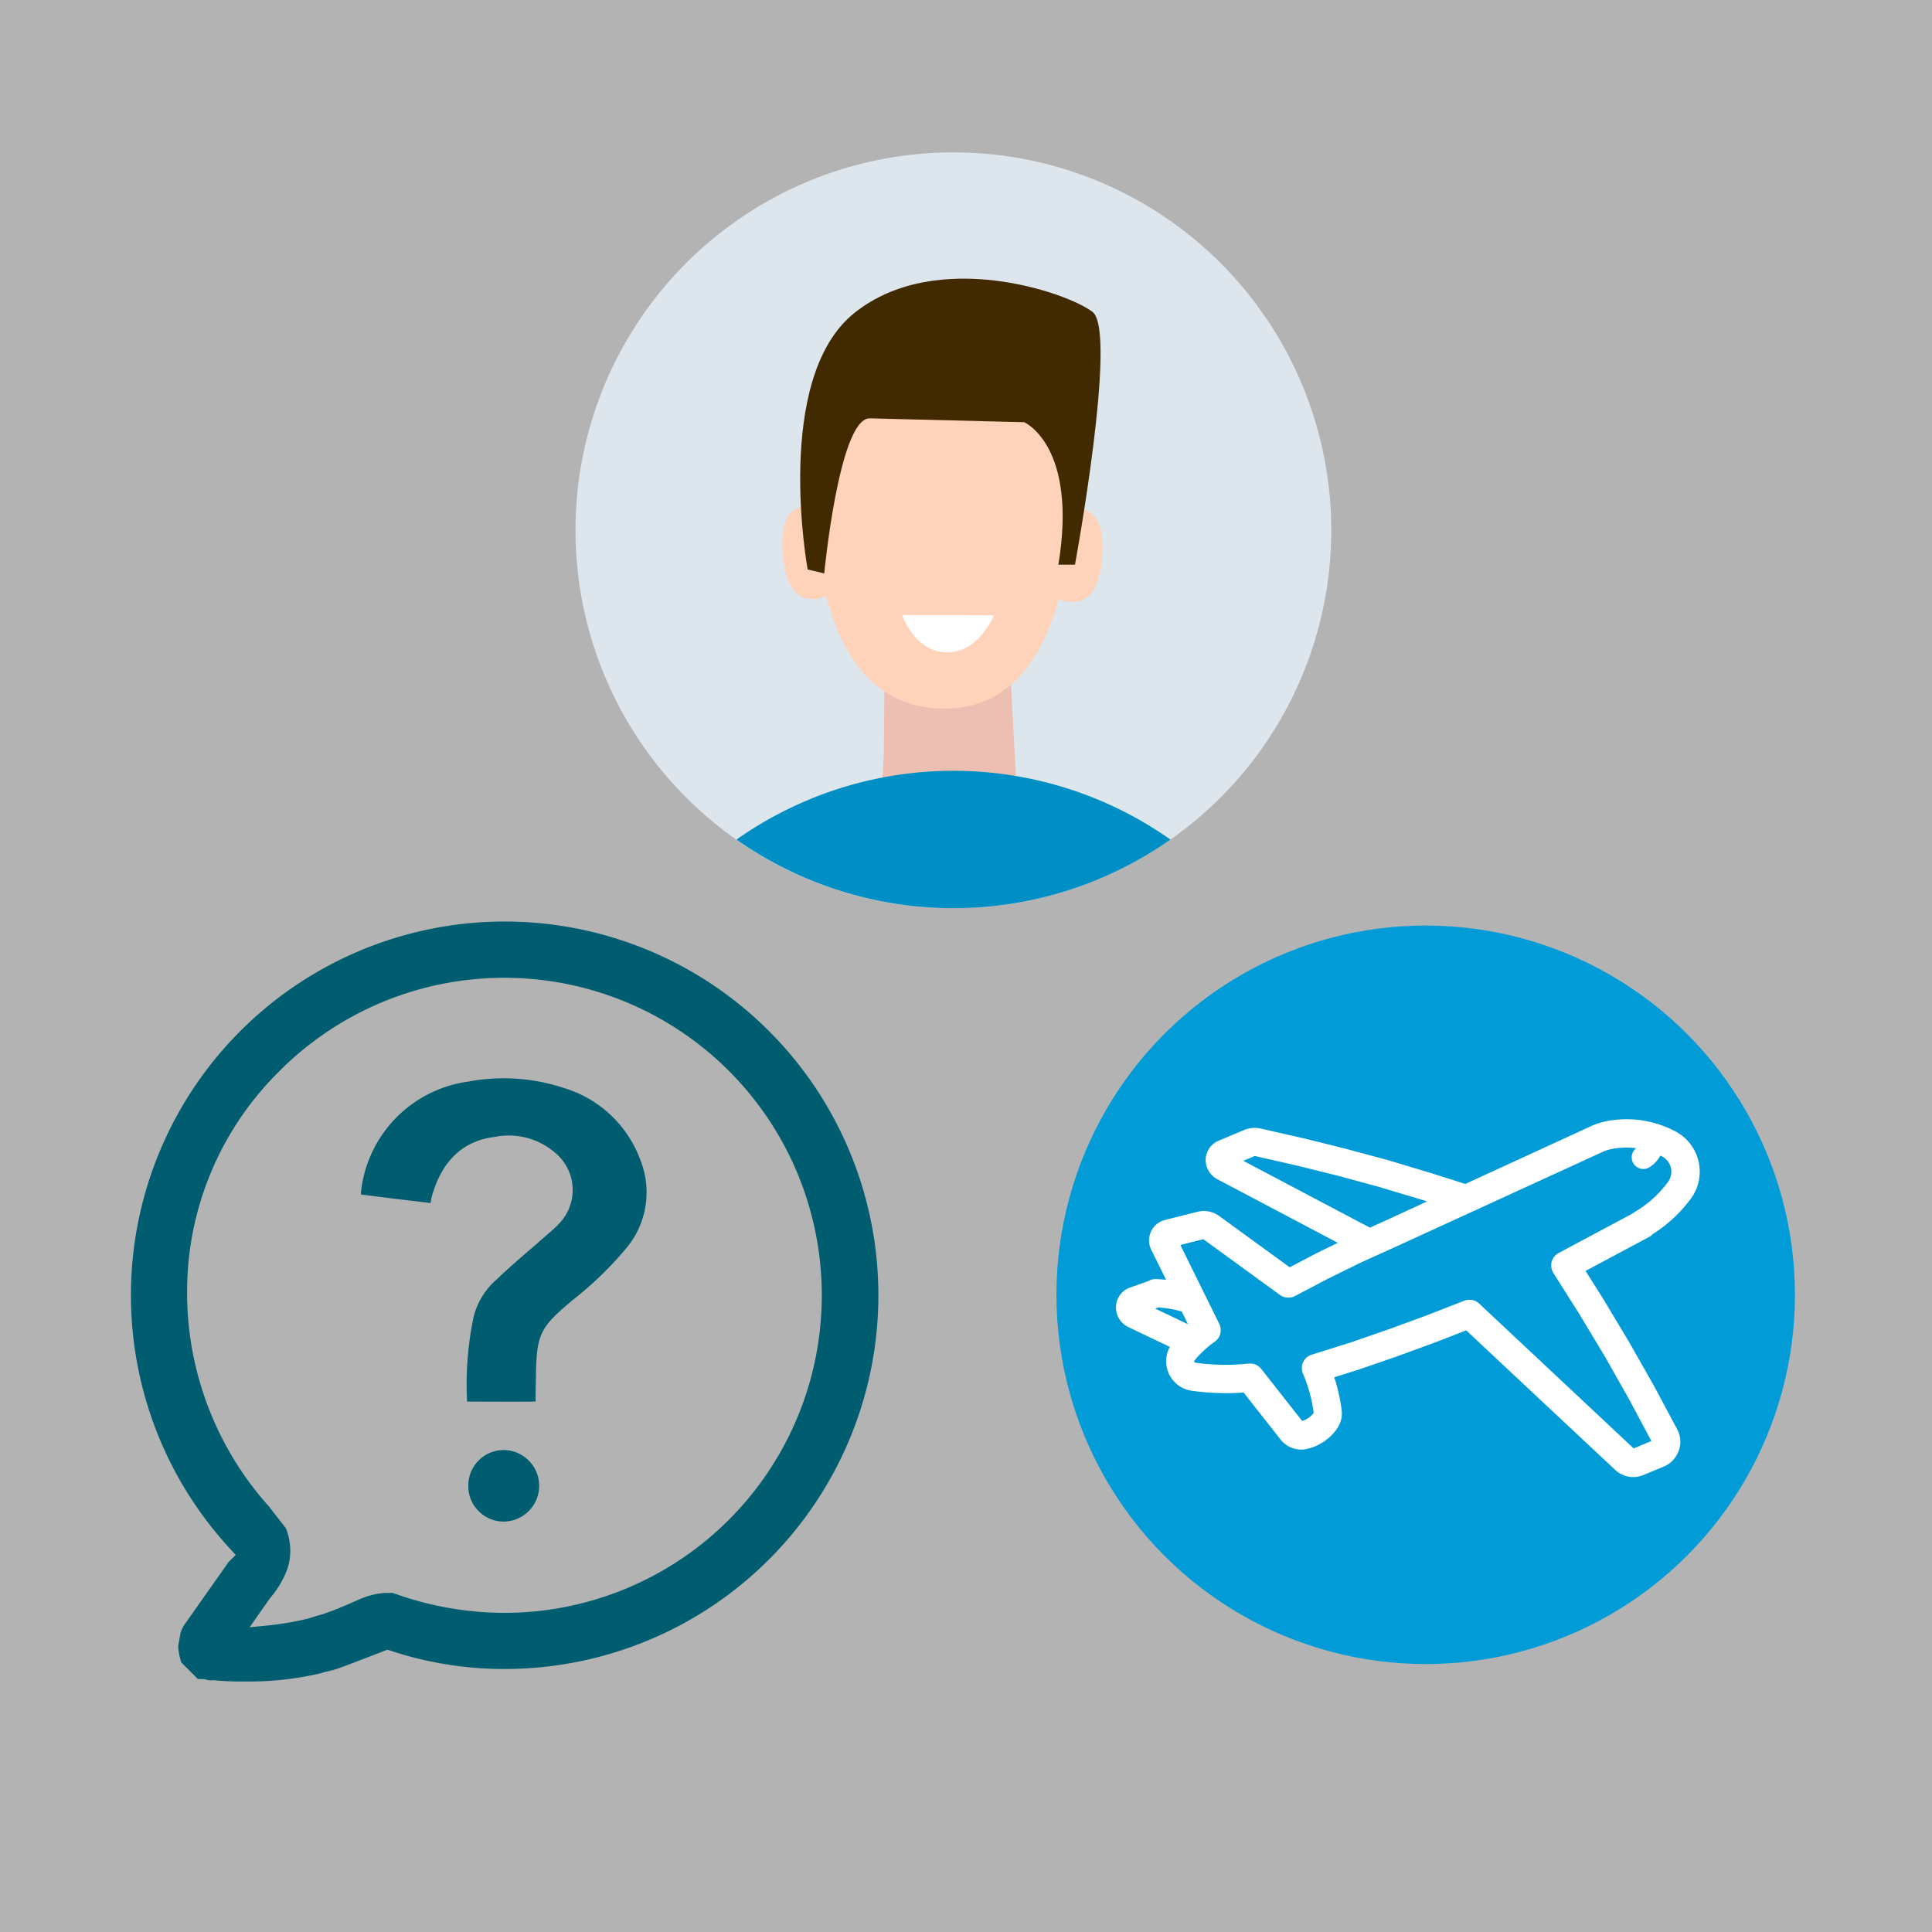 <svg xmlns="http://www.w3.org/2000/svg" width="120" height="120" viewBox="0 0 120 120"><rect x="0" y="0" width="120" height="120" fill="#808080" stroke="none"/><defs><style>.a,.d{fill:#fff;}.a{opacity:0.4;}.b{fill:#005d70;}.c{fill:#019cd7;}.e{fill:#dde6ed;}.f{fill:#edbfb2;}.g{fill:#008fc4;}.h{fill:#ffd2ba;}.i{fill:#422a00;}</style></defs><rect class="a" width="120" height="120"/><g transform="translate(-660.745 -99.559)"><path class="b" d="M672,202.81l1.037,1.037.4.009.307.073.292-.006a18.825,18.825,0,0,0,2.018.077,19.339,19.339,0,0,0,4.67-.526l.191-.065a5.592,5.592,0,0,0,1.053-.3c.6-.219,1.152-.432,1.767-.67l1.073-.416.2.066a22.456,22.456,0,0,0,7.11,1.134,23.213,23.213,0,1,0-17.108-7.493l.376.412-.4.394a.523.523,0,0,0-.123.157l-2.7,3.831a2.079,2.079,0,0,0-.207.473l-.146.81a4.61,4.61,0,0,0,.075.564Zm.367-22.9a19.2,19.2,0,0,1,5.657-13.746,19.723,19.723,0,1,1,14.015,33.573,20.291,20.291,0,0,1-6.553-1.118l-.37-.123h-.449a4.852,4.852,0,0,0-1.6.4c-.708.316-1.432.639-2.17.886-.108.036-.23.071-.354.107l-.051.015c-.13.036-.26.073-.37.11l-.236.078a19.786,19.786,0,0,1-2.375.415l-1.262.126,1.27-1.815a5.78,5.78,0,0,0,1.1-1.883,3.691,3.691,0,0,0-.118-2.455l-1.037-1.335A19.893,19.893,0,0,1,672.365,179.9Z"/><path class="b" d="M692.078,189.624a2.2,2.2,0,0,0-2.245,2.228,2.146,2.146,0,0,0,.638,1.56,2.181,2.181,0,0,0,1.544.655h.009a2.222,2.222,0,0,0,.054-4.443Z"/><path class="b" d="M700.54,171.662a7.294,7.294,0,0,0-4.73-4.513,11.918,11.918,0,0,0-5.971-.412,7.757,7.757,0,0,0-6.672,6.86.622.622,0,0,0,.005.155c.01,0,.029,0,.059.008,1.33.175,2.675.333,4.012.491l.208.024c0,.044.019.021.037-.04a.928.928,0,0,0,.032-.119,1.907,1.907,0,0,1,.045-.235c.614-2.212,1.927-3.46,3.9-3.705a4.411,4.411,0,0,1,3.789,1.007,3,3,0,0,1,.31,4.276,5.441,5.441,0,0,1-.606.587l-.124.107c-.221.2-.457.4-.691.607l-.66.573c-.626.541-1.273,1.1-1.867,1.673a4.542,4.542,0,0,0-1.463,2.387,20.427,20.427,0,0,0-.4,5.13c0,.039,0,.069.007.091.026,0,.062,0,.113,0l2.678.009h.548c.295-.008.516,0,.773-.009a.664.664,0,0,0,.139-.01c0-.013,0-.054,0-.126,0-.369.008-.736.015-1.107l.011-.587c.046-2.283.293-2.8,2.035-4.269l.287-.243a21.962,21.962,0,0,0,3.293-3.194A5.41,5.41,0,0,0,700.54,171.662Z"/></g><g transform="translate(-660.745 -99.559)"><circle class="c" cx="22.935" cy="22.935" r="22.935" transform="translate(726.362 157.046)"/><path class="d" d="M763.4,176.21a8.675,8.675,0,0,0,2.382-2.221h0a2.826,2.826,0,0,0-.942-4.14h0a6.477,6.477,0,0,0-4.344-.645h0a4.152,4.152,0,0,0-.921.3h0l-7.816,3.592-2.242-.711-.013,0-2.578-.776-.023-.006-2.6-.7-.018-.005-2.614-.649-.017,0-2.614-.595-.014,0a1.658,1.658,0,0,0-.985.083h0l-1.587.667-.007,0a1.331,1.331,0,0,0-.817,1.151,1.362,1.362,0,0,0,.718,1.243h0l7.488,3.954-1.391.683-.021.011-1.572.827-4.39-3.193h0a1.625,1.625,0,0,0-1.361-.249h-.006l-1.979.5h0a1.308,1.308,0,0,0-.856,1.868h0l.913,1.852q-.306-.034-.615-.046a.868.868,0,0,0-.492.126l-1.134.4h-.005a1.31,1.31,0,0,0-.865,1.167,1.355,1.355,0,0,0,.751,1.28h0l2.593,1.239a1.853,1.853,0,0,0,1.365,2.726h0a15.685,15.685,0,0,0,2.135.149c.364,0,.725-.015,1.081-.041l2.3,2.923h0v0a1.635,1.635,0,0,0,1.28.621,1.593,1.593,0,0,0,.356-.04h0a3.121,3.121,0,0,0,1.876-1.273h0a1.613,1.613,0,0,0,.28-1.112v0h0a10.96,10.96,0,0,0-.46-2.067l1.53-.48.025-.008,2.4-.829.015-.006,2.362-.865.016-.006,1.847-.719,9.259,8.672h0a1.635,1.635,0,0,0,1.745.314h0l1.3-.541h.006a1.653,1.653,0,0,0,.889-.971,1.591,1.591,0,0,0-.075-1.287l0-.005,0,0-1.443-2.7-.011-.02-1.514-2.668-.01-.018-1.587-2.65-.011-.018-1.136-1.8,3.962-2.116A.846.846,0,0,0,763.4,176.21Zm-19.543-3.621,2.575.7,2.56.77.395.125-2.717,1.248-.837.379-7.864-4.152.712-.3,2.579.587Zm-9.324,9.221-2.04-.974.2-.071a7.061,7.061,0,0,1,1.45.255Zm25.912,2.035,1.5,2.649,1.37,2.569-1.1.46-9.6-9-.014-.012-.04-.033-.03-.024-.036-.025-.039-.024-.032-.017-.045-.023-.031-.013-.048-.018-.033-.01a.389.389,0,0,0-.046-.013l-.04-.009-.041-.007-.046,0-.036,0h-.085l-.049,0-.037.005-.044.007-.044.01-.036.01-.051.017-.016.005-2.353.917-2.346.859-2.378.823-2.4.752h-.005l-.034.013-.047.017h0a.9.9,0,0,0-.223.138.583.583,0,0,0-.044.041l-.018.017c-.017.018-.033.036-.048.055l-.008.009c-.014.018-.027.036-.04.055l-.01.014c-.01.016-.019.033-.029.05l-.013.023-.02.042c-.005.011-.011.023-.016.035l-.011.032c-.006.016-.012.032-.017.048l-.006.024c-.005.02-.01.039-.014.058l0,.021q-.006.031-.009.063l0,.035c0,.017,0,.033,0,.05a.868.868,0,0,0,.04.26h0c.009.027.018.052.029.077l0,0a9.267,9.267,0,0,1,.665,2.44,1.4,1.4,0,0,1-.716.5l-2.544-3.234-.009-.011-.034-.038-.026-.028-.032-.03-.033-.029-.029-.022-.04-.03-.03-.018-.043-.025-.035-.017-.04-.019-.043-.016-.035-.012-.05-.014-.031-.007c-.017,0-.034-.006-.051-.009l-.035-.005-.045,0-.043,0h-.038l-.052,0h-.013A13.372,13.372,0,0,1,735,184.2h0a.092.092,0,0,1-.068-.055.1.1,0,0,1,0-.077,6.415,6.415,0,0,1,.436-.48,1.028,1.028,0,0,0,.095-.092,6.244,6.244,0,0,1,.73-.6l.015-.012c.015-.01.028-.021.042-.032l.027-.024.037-.034.026-.028.03-.035.026-.033.024-.034.024-.038.019-.034.021-.041.015-.035c.006-.014.012-.028.017-.042l.013-.038.011-.041.01-.043.007-.039c0-.015,0-.03.006-.045l0-.038c0-.015,0-.031,0-.047v-.038l0-.046-.005-.04-.007-.042-.009-.044-.01-.038a.366.366,0,0,0-.015-.047l-.013-.035c-.006-.016-.013-.031-.02-.047l-.008-.018-2.415-4.9,1.423-.362L740.259,180l.005,0c.015.011.031.021.047.031l.01.007.056.031.015.007.044.02.032.012.027.01.034.011.027.007.034.008.03.006.03,0,.04.005.021,0,.065,0a.9.9,0,0,0,.24-.034l.011,0,.03-.01.022-.008.021-.008.03-.012.014-.007.036-.017,0,0,2.045-1.076,2.068-1.016,2.1-.949,0,0h0L760.3,171.1a2.4,2.4,0,0,1,.535-.171h0a4.74,4.74,0,0,1,1.534-.053.723.723,0,0,0,.448,1.291.711.711,0,0,0,.389-.115,1.936,1.936,0,0,0,.667-.719c.042.021.084.042.125.064h0a1.072,1.072,0,0,1,.361,1.559h0a6.929,6.929,0,0,1-2.063,1.873.915.915,0,0,0-.141.1l-4.6,2.456-.027.016-.028.016-.01.007-.04.028-.032.024c-.013.01-.024.021-.036.031l-.03.027-.031.033-.027.031a.382.382,0,0,0-.026.034c-.009.012-.018.023-.026.035s-.014.023-.021.034-.016.026-.023.039l-.018.035c-.006.014-.013.027-.019.041l-.014.037c-.005.014-.011.028-.015.041l-.011.041c0,.013-.007.027-.01.04s-.006.029-.008.044l-.006.039c0,.015,0,.03,0,.045l0,.039c0,.015,0,.03,0,.045s0,.027,0,.04,0,.029.005.044,0,.028.006.042.005.027.008.04.007.03.011.045l.012.037c.005.015.01.031.016.046l.016.036.021.045.005.01c.01.019.021.038.032.056h0l1.635,2.587Z"/></g><g transform="translate(-660.745 -99.559)"><path class="e" d="M719.963,155.966a23.3,23.3,0,0,1-13.707-4.417,23.471,23.471,0,1,1,13.707,4.417Z"/><path class="f" d="M715.7,140.511l-.061,5.818-.182,3.515,8.484-.242-.485-9.151-7.878-.3Z"/><path class="g" d="M733.442,151.707a23.388,23.388,0,0,0-26.953,0,23.442,23.442,0,0,0,26.953,0Z"/><path class="h" d="M727.356,131.228a35.882,35.882,0,0,0-.012-4.624s-.121-5.333-6.424-5.818-8.242,2.181-9.454,6.06a33.136,33.136,0,0,0-.117,4.227c-.948-.212-2.22.015-1.987,2.923.24,3.005,1.729,2.968,2.713,2.6.925,3.612,2.931,6.87,7.148,6.977,4.185.106,6.263-3.122,7.276-6.789.984.363,2.458.384,2.7-2.605C729.417,131.419,728.283,131.075,727.356,131.228Z"/><path class="d" d="M716.78,137.761s5.63.017,5.7.015c0,0-.894,2.227-2.788,2.3S716.939,138.223,716.78,137.761Z"/><path class="i" d="M714.727,125.542l9.636.242s3.333,1.455,2.121,8.848h1.03s2.667-14.484,1.091-15.7-9.7-4-14.787.061-2.908,15.938-2.908,15.938l1.03.243S712.849,125.663,714.727,125.542Z"/></g></svg>